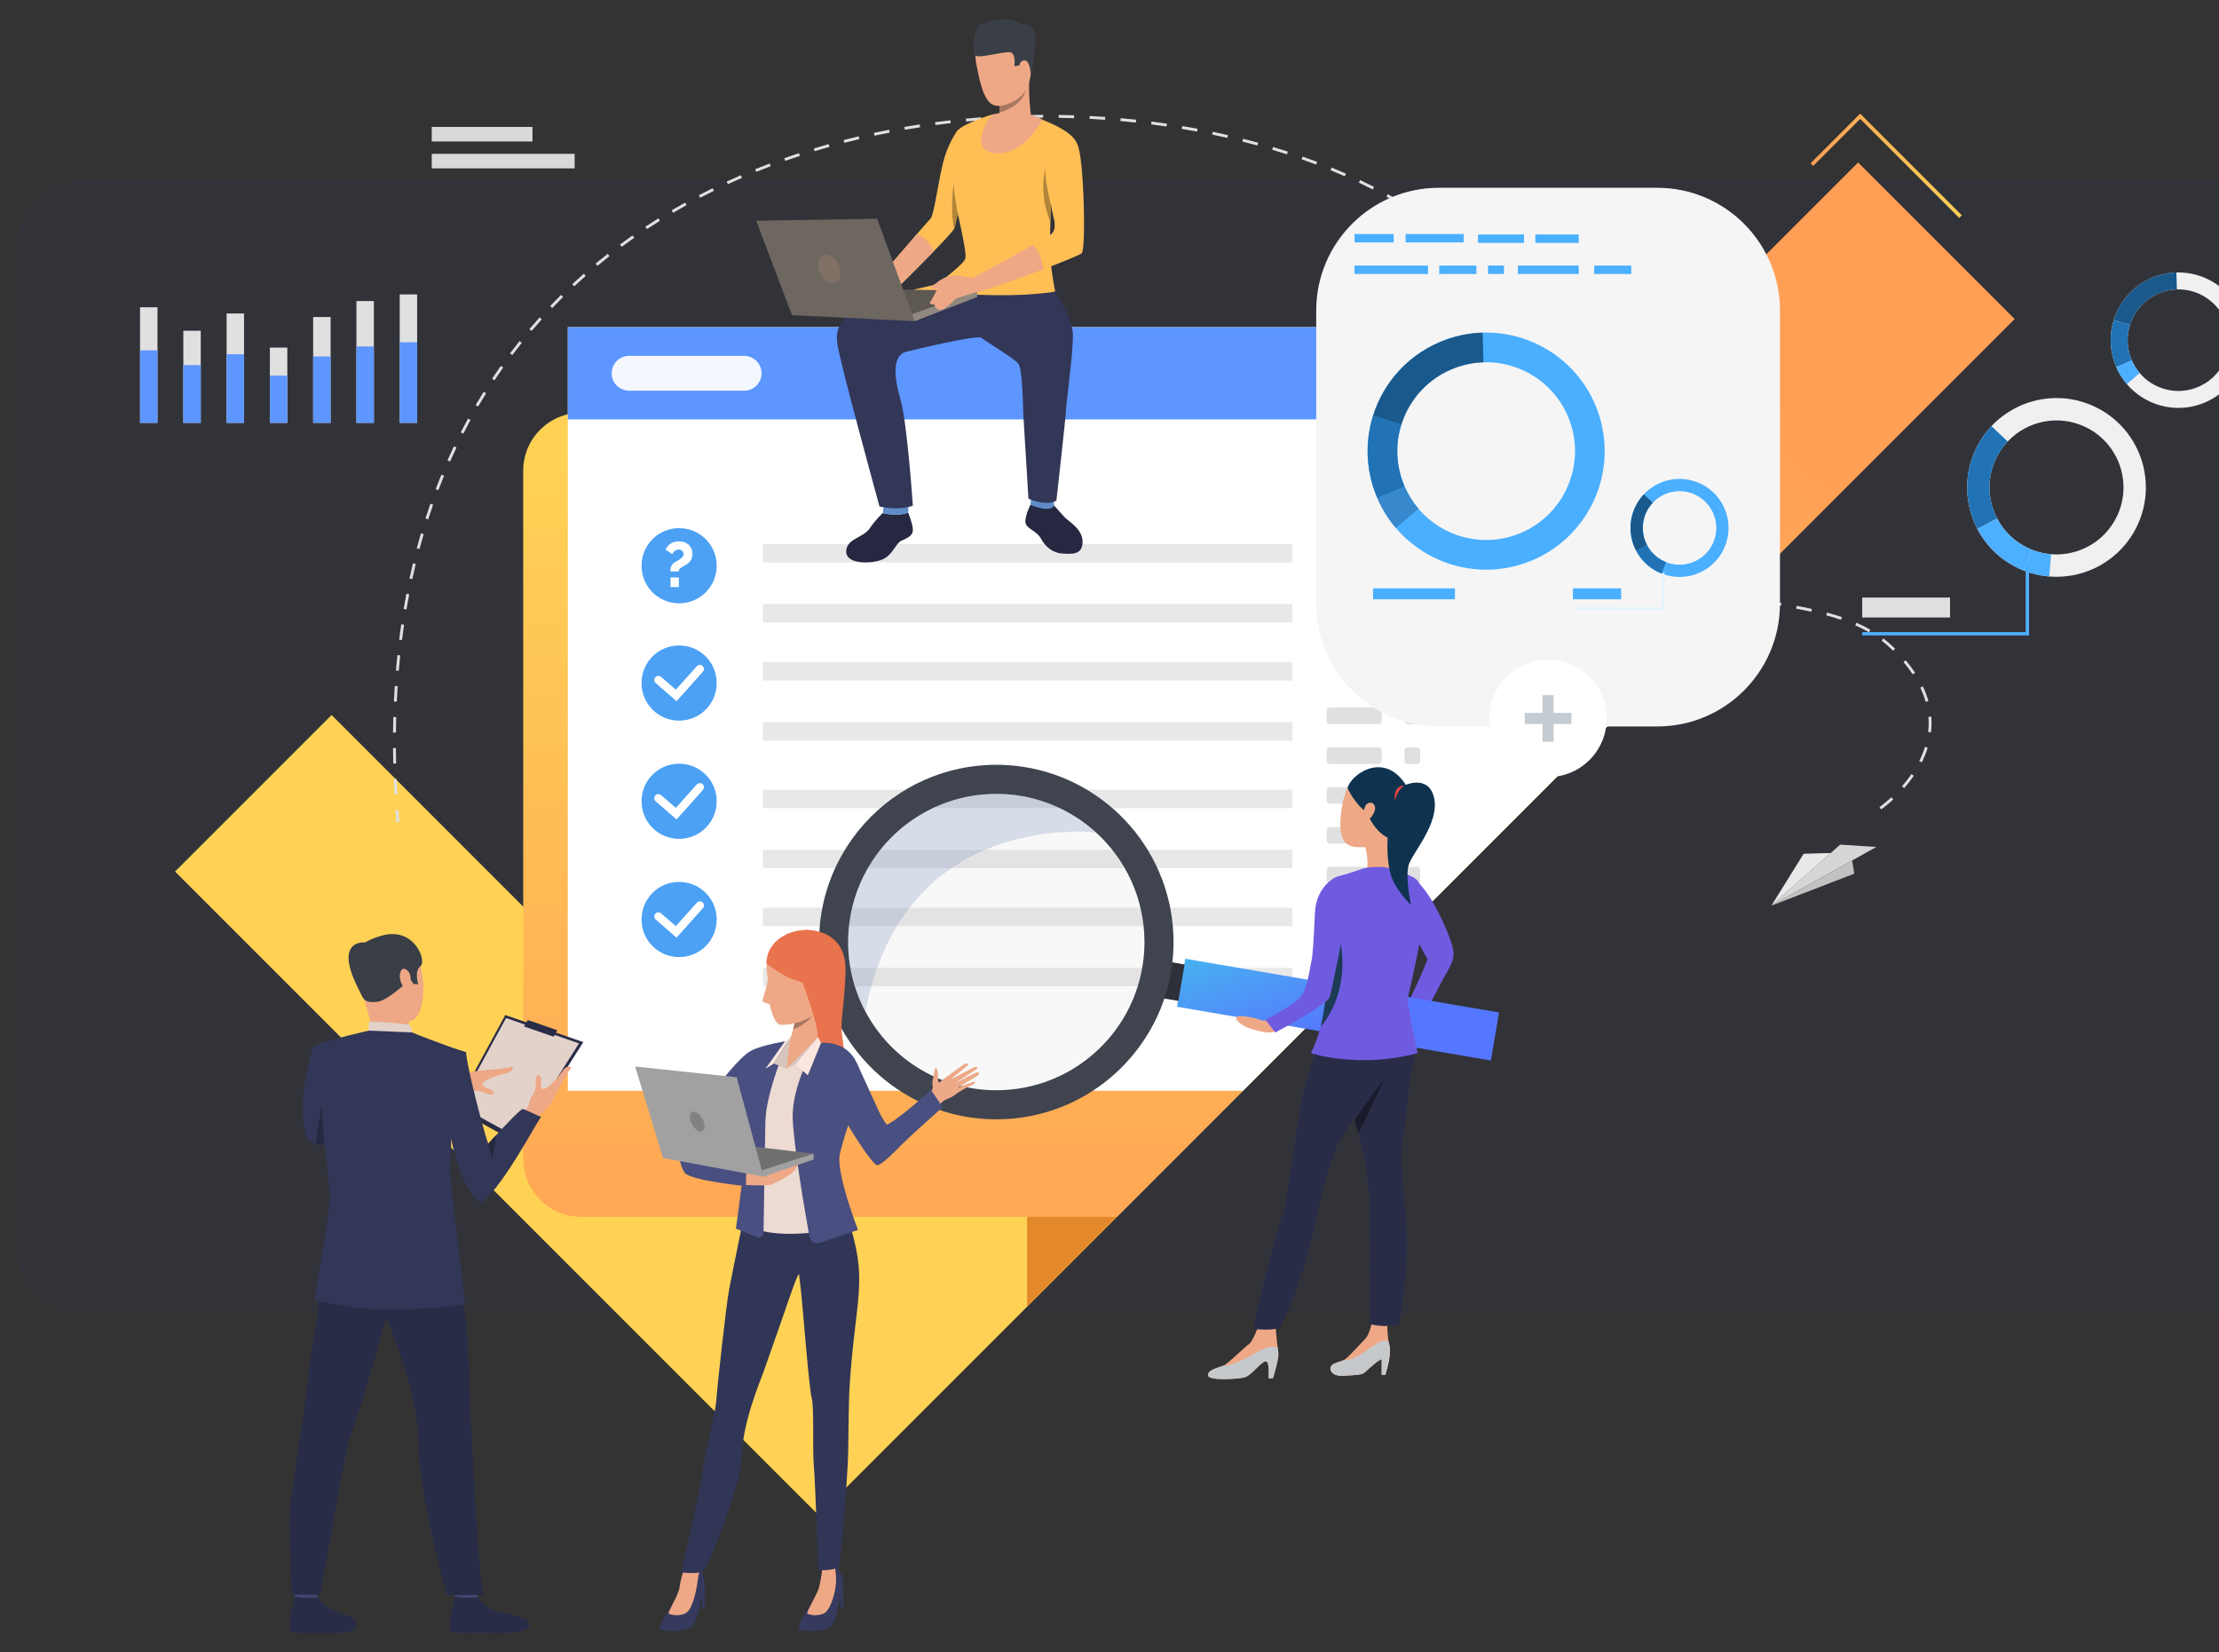 <?xml version="1.0" encoding="utf-8"?>
<!-- Generator: Adobe Illustrator 28.3.0, SVG Export Plug-In . SVG Version: 6.00 Build 0)  -->
<svg version="1.1" id="レイヤー_1" xmlns="http://www.w3.org/2000/svg" xmlns:xlink="http://www.w3.org/1999/xlink" x="0px"
	 y="0px" viewBox="0 0 685 510" style="enable-background:new 0 0 685 510;" xml:space="preserve">
<rect x="0" y="0" width="685" height="510" fill="#333333" stroke="none"/>
<style type="text/css">
	.st0{enable-background:new    ;}
	.st1{clip-path:url(#SVGID_00000068657194462817965950000004256359583817711529_);}
	.st2{opacity:0.05;fill:#1C2EB2;enable-background:new    ;}
	.st3{fill:url(#SVGID_00000142164494315620521450000005246557400857881259_);}
	.st4{fill:#E3892B;}
	.st5{fill:url(#SVGID_00000121994810219643742910000007377078943002229913_);}
	.st6{fill:#FFFFFF;}
	.st7{fill:#5D96FF;}
	.st8{fill:#F5F7FF;}
	.st9{fill:#323657;}
	.st10{fill:#D6D6D6;}
	.st11{fill:#E8E8E8;}
	.st12{fill:#C2C2C2;}
	.st13{fill:#E0E0E0;}
	.st14{fill:#F0F0F0;}
	.st15{fill:#2273B5;}
	.st16{fill:#4DAFFF;}
	.st17{fill:#D9D9D9;}
	.st18{fill:#1A598C;}
	.st19{fill:#4CA1F4;}
	.st20{fill:#252840;}
	.st21{fill:#FFBF55;}
	.st22{fill:#EEA886;}
	.st23{fill:#5F8CC9;}
	.st24{fill:#3A3F47;}
	.st25{fill:#A77860;}
	.st26{fill:#B08439;}
	.st27{fill:#5E5853;}
	.st28{fill:#91887F;}
	.st29{fill:#6E6760;}
	.st30{fill:#807066;}
	.st31{fill:#6F5BE0;}
	.st32{fill:url(#SVGID_00000158000744556220169520000016298502869087728785_);}
	.st33{fill:#2D3038;}
	.st34{fill:#292C47;}
	.st35{fill:#191B2B;}
	.st36{fill:#C6C9CC;}
	.st37{fill:#0F324F;}
	.st38{fill:#E54242;}
	.st39{fill:#1D3B54;}
	.st40{fill:#3F444F;}
	.st41{opacity:0.1;fill:#B8B8B8;enable-background:new    ;}
	.st42{opacity:0.3;fill:#869AC2;enable-background:new    ;}
	.st43{fill:#E2D2CA;}
	.st44{fill:#424773;}
	.st45{fill:#EEA987;}
	.st46{fill:#E8734D;}
	.st47{fill:#363A5E;}
	.st48{fill:#313657;}
	.st49{fill:#EDDAD3;}
	.st50{fill:#CFBEB8;}
	.st51{fill:#494F80;}
	.st52{fill:#707070;}
	.st53{fill:#A1A1A1;}
	.st54{fill:#FAE6DE;}
	.st55{fill:#D6C5BE;}
	.st56{fill:#828282;}
	.st57{fill:#F5F5F5;}
	.st58{fill:#4AAFFF;}
	.st59{fill:#3788CC;}
	.st60{fill:#E2F3FE;}
	.st61{fill:#C5CCD1;}
	.st62{fill:url(#SVGID_00000081648323477552432270000013692900668620918441_);}
</style>
<g class="st0">
	<g id="_レイヤー_2">
		<g id="_レイヤー_1-2">
			<g>
				<defs>
					<rect id="SVGID_1_" width="685" height="510"/>
				</defs>
				<clipPath id="SVGID_00000164486080990702976010000015723382180602101648_">
					<use xlink:href="#SVGID_1_"  style="overflow:visible;"/>
				</clipPath>
				<g style="clip-path:url(#SVGID_00000164486080990702976010000015723382180602101648_);">
					<path class="st2" d="M25.486,55.526h660v350h-660c-11.038,0-20-8.962-20-20v-310C5.486,64.488,14.448,55.526,25.486,55.526z"/>
					
						<linearGradient id="SVGID_00000117661127452878720920000016293562762282649273_" gradientUnits="userSpaceOnUse" x1="449.704" y1="466.948" x2="265.179" y2="234.583" gradientTransform="matrix(1 0 0 -1 0 510)">
						<stop  offset="0" style="stop-color:#FF9F55"/>
						<stop  offset="1" style="stop-color:#FFD255"/>
					</linearGradient>
					<polygon style="fill:url(#SVGID_00000117661127452878720920000016293562762282649273_);" points="621.917,98.478 
						357.795,362.6 344.799,375.596 317.052,403.343 252.707,467.688 54.035,269.016 102.364,220.697 161.515,279.848 
						218.365,336.698 252.707,371.04 287.049,336.698 496.314,127.421 573.587,50.148 					"/>
					<polygon class="st4" points="357.795,315.978 357.795,362.6 344.799,375.596 317.052,403.343 317.052,315.978 					"/>
					
						<linearGradient id="SVGID_00000018915449907186013300000017430119938971707022_" gradientUnits="userSpaceOnUse" x1="337.424" y1="86.652" x2="337.424" y2="371.437" gradientTransform="matrix(1 0 0 -1 0 510)">
						<stop  offset="0" style="stop-color:#FF9F55"/>
						<stop  offset="1" style="stop-color:#FFD255"/>
					</linearGradient>
					<path style="fill:url(#SVGID_00000018915449907186013300000017430119938971707022_);" d="M513.332,145.293v61.77
						L344.799,375.596h-165.389c-9.887,0-17.894-8.019-17.894-17.895V145.292c0-9.887,8.008-17.894,17.894-17.894h316.028
						c0.296,0,0.581,0.012,0.877,0.023C505.792,127.877,513.332,135.702,513.332,145.293L513.332,145.293z"/>
					<polygon class="st6" points="499.561,100.984 499.561,220.834 383.697,336.698 175.286,336.698 175.286,100.984 					"/>
					<rect x="175.289" y="100.981" class="st7" width="324.269" height="28.47"/>
					<path class="st8" d="M194.195,109.837h35.524c2.962,0,5.363,2.401,5.363,5.363v0.032c0,2.962-2.401,5.363-5.363,5.363
						h-35.524c-2.962,0-5.363-2.401-5.363-5.363V115.2C188.832,112.238,191.233,109.837,194.195,109.837z"/>
					<path class="st9" d="M513.594,353.266c0,0,0.01-0.003,0.017-0.001C513.542,353.296,513.532,353.298,513.594,353.266z"/>
					<polygon class="st10" points="546.825,279.538 579.197,261.433 568.07,260.699 					"/>
					<polygon class="st11" points="546.825,279.538 556.787,263.515 565.146,263.293 					"/>
					<polygon class="st12" points="571.752,265.596 572.401,269.676 546.825,279.538 					"/>
					<path class="st13" d="M122.378,253.872c-0.105-1.271-0.205-2.556-0.294-3.818l0.884-0.063c0.089,1.259,0.188,2.54,0.293,3.808
						l-0.883,0.074V253.872z M580.705,249.843l-0.504-0.729c0.016-0.011,1.566-1.09,3.644-3.022l0.603,0.649
						c-2.129,1.98-3.679,3.057-3.744,3.102H580.705z M121.781,245.272c-0.089-1.595-0.166-3.205-0.23-4.786l0.886-0.035
						c0.063,1.576,0.14,3.182,0.229,4.772l-0.884,0.049H121.781z M587.815,243.27l-0.668-0.583c1.061-1.215,2.039-2.473,2.908-3.737
						l0.731,0.502c-0.888,1.293-1.888,2.578-2.971,3.819V243.27z M121.398,235.697c-0.038-1.597-0.063-3.209-0.075-4.791
						l0.886-0.006c0.011,1.577,0.036,3.184,0.074,4.776l-0.886,0.021H121.398z M593.257,235.285l-0.792-0.397
						c0.722-1.439,1.319-2.907,1.773-4.361l0.846,0.264c-0.468,1.501-1.083,3.013-1.827,4.495V235.285z M122.216,226.123
						l-0.886-0.009c0.016-1.598,0.046-3.21,0.09-4.791l0.886,0.025c-0.044,1.576-0.074,3.183-0.09,4.776V226.123z M596.1,226.039
						l-0.88-0.102c0.105-0.904,0.158-1.822,0.158-2.726c0-0.651-0.027-1.31-0.082-1.96l0.883-0.074
						c0.057,0.674,0.085,1.358,0.085,2.034C596.264,224.149,596.209,225.101,596.1,226.039L596.1,226.039z M594.451,216.638
						c-0.414-1.464-0.976-2.943-1.669-4.397l0.8-0.381c0.714,1.498,1.294,3.025,1.722,4.537L594.451,216.638L594.451,216.638z
						 M122.482,216.575l-0.885-0.041c0.074-1.596,0.163-3.206,0.265-4.784l0.884,0.057
						C122.644,213.38,122.555,214.984,122.482,216.575L122.482,216.575z M590.448,208.141c-0.836-1.262-1.791-2.536-2.839-3.785
						l0.679-0.569c1.069,1.275,2.044,2.575,2.899,3.865L590.448,208.141z M123.101,207.047l-0.883-0.074
						c0.134-1.592,0.286-3.197,0.45-4.77l0.881,0.092C123.385,203.862,123.235,205.461,123.101,207.047L123.101,207.047z
						 M584.395,200.87c-0.127-0.126-0.255-0.253-0.385-0.379c-0.987-0.963-2.047-1.879-3.15-2.724l0.539-0.704
						c1.131,0.866,2.218,1.806,3.23,2.794c0.132,0.128,0.262,0.257,0.391,0.385l-0.625,0.629L584.395,200.87z M124.093,197.552
						l-0.879-0.11c0.198-1.585,0.415-3.182,0.645-4.748l0.877,0.128c-0.229,1.56-0.444,3.151-0.642,4.729L124.093,197.552z
						 M576.945,195.155c-1.314-0.763-2.731-1.481-4.211-2.135l0.358-0.811c1.509,0.666,2.955,1.4,4.297,2.179l-0.445,0.766
						L576.945,195.155z M568.318,191.308c-1.432-0.487-2.92-0.936-4.55-1.372l0.229-0.856c1.648,0.442,3.155,0.896,4.605,1.389
						l-0.285,0.839L568.318,191.308z M559.138,188.814c-1.409-0.31-2.939-0.622-4.678-0.954l0.167-0.87
						c1.747,0.334,3.285,0.648,4.702,0.959l-0.19,0.865L559.138,188.814z M125.478,188.109l-0.874-0.147
						c0.266-1.575,0.552-3.162,0.85-4.716l0.87,0.167C126.027,184.961,125.742,186.541,125.478,188.109z M549.757,186.994
						l-1.428-0.255c-1.09-0.195-2.185-0.391-3.285-0.591l0.159-0.872c1.099,0.2,2.193,0.396,3.282,0.59l1.429,0.256l-0.156,0.872
						L549.757,186.994z M540.333,185.256c-1.692-0.336-3.227-0.662-4.693-0.996l0.197-0.864c1.458,0.332,2.986,0.656,4.669,0.991
						L540.333,185.256L540.333,185.256z M530.98,183.105c-1.592-0.43-3.141-0.889-4.606-1.365l0.274-0.843
						c1.45,0.471,2.985,0.926,4.563,1.352L530.98,183.105L530.98,183.105z M521.85,180.121c-1.512-0.594-2.996-1.237-4.411-1.909
						l0.38-0.8c1.397,0.663,2.862,1.297,4.355,1.884L521.85,180.121z M127.277,178.736l-0.866-0.187
						c0.337-1.562,0.695-3.133,1.065-4.672l0.862,0.207c-0.368,1.532-0.725,3.097-1.06,4.652H127.277z M513.177,175.99
						c-1.394-0.795-2.765-1.652-4.077-2.545l0.499-0.732c1.292,0.88,2.644,1.724,4.017,2.508l-0.439,0.77V175.99z M505.241,170.582
						c-1.234-0.995-2.451-2.058-3.617-3.161l0.609-0.644c1.149,1.086,2.348,2.134,3.564,3.115L505.241,170.582L505.241,170.582z
						 M129.507,169.459l-0.856-0.228c0.41-1.542,0.843-3.095,1.288-4.616l0.85,0.249
						C130.346,166.378,129.915,167.924,129.507,169.459z M498.263,163.991c-1.058-1.164-2.101-2.397-3.1-3.666l0.696-0.548
						c0.986,1.252,2.015,2.469,3.059,3.618l-0.656,0.596L498.263,163.991z M132.185,160.302l-0.844-0.27
						c0.486-1.52,0.997-3.049,1.519-4.546l0.837,0.291c-0.519,1.49-1.028,3.012-1.511,4.525L132.185,160.302z M492.319,156.46
						c-0.887-1.29-1.762-2.647-2.598-4.033l0.758-0.458c0.828,1.371,1.693,2.713,2.57,3.989L492.319,156.46z M135.325,151.294
						l-0.829-0.313c0.564-1.491,1.155-2.992,1.755-4.46l0.82,0.335c-0.598,1.461-1.185,2.954-1.747,4.439L135.325,151.294z
						 M487.353,148.257c-0.736-1.379-1.461-2.82-2.155-4.283l0.801-0.38c0.688,1.451,1.406,2.879,2.136,4.245l-0.782,0.417
						L487.353,148.257z M138.937,142.466l-0.811-0.358c0.644-1.459,1.315-2.926,1.995-4.359l0.801,0.38
						C140.245,139.555,139.578,141.013,138.937,142.466L138.937,142.466z M483.238,139.599c-0.608-1.438-1.207-2.935-1.781-4.45
						l0.829-0.314c0.569,1.504,1.164,2.99,1.768,4.418l-0.816,0.345V139.599z M143.027,133.85l-0.79-0.402
						c0.723-1.419,1.475-2.846,2.236-4.241l0.778,0.424c-0.757,1.387-1.506,2.807-2.224,4.218V133.85z M479.84,130.639
						c-0.502-1.479-0.997-3.013-1.469-4.56l0.848-0.259c0.47,1.538,0.961,3.064,1.461,4.534l-0.839,0.285H479.84z M147.595,125.479
						l-0.765-0.446c0.803-1.377,1.636-2.758,2.476-4.106l0.752,0.468C149.223,122.735,148.395,124.11,147.595,125.479z
						 M477.036,121.475c-0.415-1.508-0.823-3.068-1.212-4.638l0.86-0.213c0.388,1.563,0.794,3.116,1.207,4.616l-0.854,0.235H477.036
						z M152.638,117.385l-0.738-0.49c0.88-1.325,1.792-2.656,2.711-3.955l0.723,0.511c-0.914,1.292-1.821,2.615-2.696,3.933V117.385
						z M474.668,112.212c-0.421-1.507-0.909-3.023-1.451-4.507l0.832-0.304c0.55,1.506,1.045,3.044,1.472,4.572l-0.853,0.238
						V112.212z M158.145,109.599l-0.708-0.533c0.957-1.272,1.946-2.547,2.939-3.789l0.692,0.553
						c-0.987,1.235-1.971,2.503-2.923,3.768V109.599z M471.422,103.314c-0.644-1.423-1.355-2.853-2.113-4.251l0.779-0.422
						c0.768,1.416,1.488,2.865,2.141,4.307L471.422,103.314L471.422,103.314z M164.1,102.15l-0.676-0.573
						c1.03-1.213,2.092-2.428,3.156-3.61l0.659,0.593C166.18,99.736,165.124,100.944,164.1,102.15z M170.482,95.063l-0.641-0.612
						c1.099-1.15,2.229-2.3,3.362-3.419l0.623,0.63C172.7,92.775,171.575,93.919,170.482,95.063z M466.905,94.967
						c-0.835-1.319-1.733-2.642-2.669-3.931l0.717-0.521c0.947,1.305,1.856,2.644,2.701,3.978
						C467.654,94.493,466.905,94.967,466.905,94.967z M177.267,88.36l-0.604-0.648c1.162-1.084,2.358-2.167,3.554-3.22l0.586,0.665
						c-1.19,1.048-2.379,2.125-3.535,3.203H177.267z M461.328,87.273c-0.99-1.206-2.04-2.415-3.119-3.592l0.653-0.599
						c1.091,1.188,2.151,2.409,3.152,3.629l-0.685,0.562L461.328,87.273z M184.427,82.057l-0.567-0.681
						c1.221-1.015,2.476-2.029,3.73-3.014l0.547,0.697c-1.247,0.98-2.496,1.988-3.711,2.998H184.427z M454.9,80.259
						c-1.113-1.095-2.282-2.19-3.475-3.255l0.59-0.661c1.203,1.075,2.383,2.18,3.506,3.284L454.9,80.259z M191.917,76.174
						l-0.528-0.712c1.271-0.943,2.576-1.883,3.88-2.796l0.508,0.726C194.481,74.3,193.182,75.236,191.917,76.174z M447.802,73.91
						c-1.212-0.989-2.475-1.977-3.755-2.935l0.531-0.709c1.289,0.966,2.562,1.961,3.784,2.958L447.802,73.91z M199.713,70.714
						l-0.489-0.739c1.323-0.874,2.678-1.745,4.028-2.587l0.469,0.752C202.378,68.978,201.029,69.844,199.713,70.714z
						 M440.176,68.193c-1.288-0.889-2.625-1.776-3.974-2.636l0.476-0.747c1.358,0.866,2.704,1.759,4.001,2.653l-0.503,0.729
						L440.176,68.193z M207.797,65.671l-0.449-0.764c1.364-0.802,2.763-1.602,4.16-2.376l0.429,0.775
						C210.547,64.077,209.154,64.872,207.797,65.671z M432.137,63.063c-1.349-0.796-2.744-1.59-4.147-2.358l0.426-0.777
						c1.411,0.773,2.815,1.571,4.172,2.372L432.137,63.063z M216.137,61.046l-0.41-0.785c1.407-0.735,2.846-1.463,4.276-2.166
						l0.39,0.795C218.969,59.589,217.537,60.314,216.137,61.046z M423.769,58.479c-1.397-0.71-2.84-1.417-4.286-2.1l0.378-0.801
						c1.454,0.686,2.904,1.397,4.309,2.111l-0.402,0.79L423.769,58.479z M224.703,56.839l-0.371-0.805
						c1.44-0.664,2.913-1.323,4.378-1.957l0.352,0.813C227.604,55.522,226.137,56.177,224.703,56.839L224.703,56.839z
						 M415.14,54.402c-1.439-0.631-2.918-1.256-4.397-1.859l0.335-0.821c1.486,0.605,2.972,1.234,4.418,1.868l-0.356,0.811V54.402z
						 M233.466,53.045l-0.333-0.821c1.47-0.596,2.972-1.185,4.465-1.751l0.314,0.829C236.425,51.865,234.93,52.452,233.466,53.045z
						 M406.299,50.799c-1.474-0.558-2.984-1.107-4.487-1.634l0.293-0.836c1.51,0.529,3.026,1.081,4.507,1.641L406.299,50.799z
						 M242.397,49.659l-0.295-0.836c1.498-0.529,3.025-1.05,4.54-1.548l0.277,0.842c-1.508,0.496-3.029,1.015-4.521,1.542H242.397z
						 M397.287,47.64c-1.501-0.487-3.035-0.964-4.559-1.42l0.254-0.849c1.531,0.458,3.071,0.938,4.579,1.426l-0.273,0.843H397.287z
						 M251.472,46.674l-0.258-0.848c1.519-0.463,3.068-0.917,4.602-1.349l0.24,0.853C254.528,45.76,252.986,46.213,251.472,46.674z
						 M388.137,44.902c-1.523-0.419-3.077-0.828-4.618-1.217l0.217-0.859c1.547,0.39,3.108,0.801,4.637,1.222l-0.235,0.854H388.137z
						 M260.666,44.084l-0.222-0.858c1.533-0.397,3.099-0.786,4.653-1.155l0.205,0.862c-1.549,0.367-3.108,0.754-4.636,1.15V44.084z
						 M378.876,42.566c-1.542-0.354-3.111-0.698-4.666-1.022l0.181-0.867c1.56,0.325,3.136,0.671,4.684,1.027l-0.198,0.863
						L378.876,42.566z M269.96,41.879l-0.187-0.866c1.553-0.335,3.132-0.659,4.695-0.964l0.17,0.87
						C273.081,41.222,271.508,41.545,269.96,41.879z M369.524,40.616c-1.554-0.291-3.136-0.572-4.704-0.834l0.146-0.874
						c1.573,0.263,3.161,0.545,4.721,0.837L369.524,40.616z M279.332,40.052l-0.152-0.873c1.559-0.272,3.15-0.533,4.727-0.777
						l0.135,0.876C282.471,39.521,280.886,39.781,279.332,40.052z M360.101,39.04c-1.565-0.23-3.157-0.449-4.733-0.651l0.112-0.879
						c1.581,0.202,3.179,0.422,4.75,0.653C360.23,38.163,360.101,39.04,360.101,39.04z M288.765,38.596l-0.118-0.878
						c1.574-0.212,3.172-0.412,4.751-0.593l0.101,0.88C291.926,38.186,290.334,38.385,288.765,38.596z M350.625,37.829
						c-1.576-0.171-3.176-0.329-4.754-0.471l0.079-0.883c1.583,0.142,3.188,0.301,4.77,0.472l-0.095,0.881V37.829z M298.241,37.504
						l-0.085-0.882c1.581-0.152,3.184-0.291,4.766-0.413l0.068,0.883c-1.576,0.122-3.175,0.26-4.75,0.412H298.241z M341.109,36.976
						c-1.577-0.112-3.181-0.21-4.768-0.293l0.046-0.885c1.592,0.083,3.202,0.182,4.785,0.295l-0.062,0.884L341.109,36.976z
						 M307.746,36.77l-0.052-0.885c1.582-0.092,3.189-0.171,4.775-0.235l0.035,0.885c-1.581,0.063-3.183,0.142-4.759,0.234
						L307.746,36.77z M331.567,36.478c-1.582-0.053-3.186-0.093-4.768-0.117l0.013-0.886c1.588,0.025,3.198,0.064,4.785,0.117
						L331.567,36.478z M317.266,36.39l-0.019-0.886c1.581-0.034,3.188-0.054,4.777-0.059l0.003,0.886
						c-1.584,0.005-3.185,0.025-4.76,0.058L317.266,36.39z"/>
					<path class="st14" d="M646.629,125.522c-11.084-5.244-23.901-2.456-31.877,6.015c-1.931,2.051-3.578,4.434-4.849,7.119
						c-3.847,8.133-3.372,17.199,0.501,24.601c2.683,5.129,6.998,9.459,12.635,12.126c0.56,0.265,1.127,0.511,1.696,0.736
						c2.579,1.017,5.231,1.619,7.878,1.831c11.103,0.897,22.107-5.036,27.154-15.701c6.514-13.769,0.633-30.212-13.136-36.727
						L646.629,125.522z M653.525,159.296c-3.783,7.997-12.033,12.444-20.357,11.773c-1.984-0.16-3.973-0.611-5.906-1.374
						c-0.427-0.168-0.852-0.352-1.272-0.551c-4.226-1.999-7.46-5.246-9.472-9.091c-2.904-5.55-3.261-12.347-0.376-18.444
						c0.952-2.013,2.188-3.8,3.635-5.338c5.979-6.351,15.59-8.442,23.9-4.51c10.324,4.885,14.732,17.212,9.848,27.536
						L653.525,159.296z"/>
					<path class="st15" d="M616.518,160.052l-6.114,3.204c-3.872-7.401-4.348-16.468-0.501-24.601
						c1.271-2.685,2.918-5.069,4.849-7.119l5.025,4.734c-1.447,1.538-2.683,3.325-3.635,5.338
						C613.256,147.705,613.614,154.502,616.518,160.052L616.518,160.052z"/>
					<path class="st16" d="M627.262,169.695l-2.528,6.424c-0.569-0.225-1.135-0.47-1.696-0.736
						c-5.637-2.667-9.951-6.997-12.635-12.126l6.114-3.204c2.012,3.845,5.246,7.092,9.472,9.091
						c0.421,0.199,0.845,0.383,1.272,0.551H627.262z"/>
					<path class="st16" d="M632.612,177.95c-2.647-0.213-5.299-0.814-7.878-1.831l2.528-6.424c1.933,0.764,3.922,1.214,5.906,1.374
						L632.612,177.95z"/>
					<polygon class="st16" points="626.36,196.128 574.859,196.128 574.859,195.105 625.336,195.105 625.336,173.287 
						626.36,173.287 					"/>
					<rect x="574.859" y="184.451" class="st13" width="27.109" height="6.142"/>
					<rect x="43.233" y="94.844" class="st13" width="5.38" height="35.68"/>
					<rect x="56.593" y="102.094" class="st13" width="5.38" height="28.43"/>
					<rect x="69.952" y="96.759" class="st13" width="5.38" height="33.765"/>
					<rect x="83.312" y="107.292" class="st13" width="5.38" height="23.232"/>
					<rect x="96.672" y="97.853" class="st13" width="5.38" height="32.67"/>
					<rect x="110.031" y="92.929" class="st13" width="5.38" height="37.595"/>
					<rect x="123.391" y="90.877" class="st13" width="5.38" height="39.647"/>
					<rect x="43.233" y="108.139" class="st7" width="5.38" height="22.385"/>
					<rect x="56.593" y="112.687" class="st7" width="5.38" height="17.836"/>
					<rect x="69.952" y="109.34" class="st7" width="5.38" height="21.183"/>
					<rect x="83.312" y="115.948" class="st7" width="5.38" height="14.575"/>
					<rect x="96.672" y="110.027" class="st7" width="5.38" height="20.497"/>
					<rect x="110.031" y="106.938" class="st7" width="5.38" height="23.586"/>
					<rect x="123.391" y="105.65" class="st7" width="5.38" height="24.873"/>
					<rect x="133.279" y="39.179" class="st17" width="31.097" height="4.491"/>
					<rect x="133.279" y="47.481" class="st17" width="44.111" height="4.491"/>
					<path class="st14" d="M692.154,97.958c-3.13-8.752-11.494-14.127-20.309-13.862c-2.134,0.064-4.295,0.459-6.415,1.217
						c-6.421,2.297-11.025,7.411-12.917,13.454c-1.311,4.188-1.319,8.821,0.273,13.271c0.158,0.443,0.33,0.878,0.515,1.303
						c0.837,1.928,1.936,3.671,3.241,5.204c5.47,6.432,14.548,9.149,22.969,6.138c10.871-3.888,16.532-15.853,12.644-26.725
						L692.154,97.958z M677.748,119.757c-6.314,2.258-13.119,0.22-17.221-4.601c-0.978-1.149-1.802-2.457-2.429-3.902
						c-0.138-0.319-0.268-0.645-0.387-0.977c-1.193-3.337-1.186-6.81-0.204-9.949c1.418-4.531,4.87-8.366,9.684-10.087
						c1.589-0.568,3.209-0.864,4.809-0.913c6.608-0.2,12.88,3.831,15.227,10.393c2.915,8.151-1.329,17.121-9.48,20.037
						L677.748,119.757z"/>
					<path class="st18" d="M657.508,100.327l-4.995-1.56c1.892-6.042,6.496-11.157,12.917-13.454
						c2.12-0.758,4.281-1.153,6.415-1.217l0.156,5.23c-1.6,0.049-3.22,0.345-4.809,0.913c-4.814,1.721-8.266,5.556-9.684,10.087
						L657.508,100.327z"/>
					<path class="st15" d="M658.099,111.253l-4.798,2.088c-0.185-0.425-0.357-0.861-0.515-1.303
						c-1.592-4.45-1.584-9.084-0.273-13.271l4.995,1.56c-0.983,3.139-0.989,6.613,0.204,9.949
						C657.831,110.608,657.96,110.934,658.099,111.253z"/>
					<path class="st16" d="M656.541,118.545c-1.305-1.533-2.404-3.276-3.241-5.204l4.798-2.088c0.627,1.446,1.451,2.753,2.429,3.902
						L656.541,118.545L656.541,118.545z"/>
					<rect x="235.527" y="167.908" class="st11" width="163.439" height="5.693"/>
					<rect x="235.527" y="186.458" class="st11" width="163.439" height="5.693"/>
					<rect x="235.527" y="204.353" class="st11" width="163.439" height="5.693"/>
					<rect x="235.527" y="222.903" class="st11" width="163.439" height="5.693"/>
					<rect x="235.527" y="243.743" class="st11" width="163.439" height="5.693"/>
					<rect x="235.527" y="262.293" class="st11" width="163.439" height="5.692"/>
					<rect x="235.527" y="280.188" class="st11" width="163.439" height="5.692"/>
					<rect x="235.527" y="298.738" class="st11" width="163.439" height="5.692"/>
					<path class="st19" d="M209.607,163.027h0.07c6.385,0,11.561,5.176,11.561,11.561v0.07c0,6.385-5.176,11.561-11.561,11.561
						h-0.07c-6.385,0-11.561-5.176-11.561-11.561v-0.07C198.046,168.203,203.222,163.027,209.607,163.027z"/>
					<path class="st19" d="M209.607,235.727h0.071c6.381,0,11.561,5.18,11.561,11.561v0.07c0,6.381-5.18,11.561-11.561,11.561h-0.07
						c-6.381,0-11.561-5.18-11.561-11.561v-0.071C198.047,240.907,203.227,235.727,209.607,235.727L209.607,235.727z"/>
					<path class="st6" d="M208.851,252.928l-6.436-5.592c-0.528-0.459-0.584-1.258-0.125-1.786c0.458-0.528,1.258-0.584,1.786-0.125
						l4.551,3.954l6.469-7.239c0.466-0.521,1.266-0.566,1.787-0.1c0.521,0.466,0.566,1.266,0.1,1.787L208.851,252.928
						L208.851,252.928z"/>
					<path class="st19" d="M209.607,199.234h0.07c6.385,0,11.561,5.176,11.561,11.561v0.07c0,6.385-5.176,11.561-11.561,11.561
						h-0.07c-6.385,0-11.561-5.176-11.561-11.561v-0.07C198.046,204.41,203.222,199.234,209.607,199.234z"/>
					<path class="st6" d="M208.851,216.435l-6.436-5.592c-0.528-0.459-0.584-1.258-0.125-1.786c0.458-0.528,1.258-0.584,1.786-0.125
						l4.551,3.954l6.469-7.239c0.466-0.521,1.266-0.566,1.787-0.101c0.521,0.466,0.566,1.266,0.1,1.787l-8.132,9.101
						L208.851,216.435z"/>
					<path class="st19" d="M209.607,272.219h0.07c6.385,0,11.561,5.176,11.561,11.561v0.07c0,6.385-5.176,11.561-11.561,11.561
						h-0.07c-6.385,0-11.561-5.176-11.561-11.561v-0.07C198.046,277.395,203.222,272.219,209.607,272.219z"/>
					<path class="st6" d="M208.851,289.421l-6.436-5.592c-0.528-0.459-0.584-1.258-0.125-1.786c0.458-0.528,1.258-0.584,1.786-0.126
						l4.551,3.954l6.469-7.239c0.466-0.521,1.266-0.566,1.787-0.1s0.566,1.266,0.1,1.787l-8.132,9.101L208.851,289.421z"/>
					<path class="st6" d="M206.935,176.392c0-0.301,0.02-0.589,0.059-0.863s0.114-0.539,0.226-0.795
						c0.111-0.255,0.271-0.494,0.481-0.716c0.209-0.222,0.483-0.425,0.824-0.608c0.17-0.091,0.395-0.212,0.677-0.363
						c0.281-0.15,0.556-0.324,0.824-0.52s0.5-0.422,0.697-0.677c0.196-0.255,0.294-0.54,0.294-0.854c0-0.432-0.157-0.768-0.471-1.01
						c-0.314-0.242-0.674-0.363-1.079-0.363c-0.262,0-0.494,0.049-0.697,0.147s-0.386,0.216-0.549,0.353
						c-0.164,0.137-0.304,0.291-0.422,0.461s-0.223,0.321-0.314,0.451l-2.021-1.413c0.34-0.798,0.879-1.419,1.619-1.864
						c0.739-0.444,1.573-0.667,2.502-0.667c0.497,0,0.994,0.072,1.491,0.216s0.942,0.373,1.334,0.687
						c0.393,0.314,0.713,0.719,0.961,1.216c0.248,0.497,0.373,1.099,0.373,1.805c0,0.746-0.154,1.37-0.461,1.874
						c-0.308,0.504-0.762,0.945-1.364,1.324c-0.275,0.183-0.553,0.347-0.834,0.491c-0.282,0.144-0.54,0.294-0.775,0.451
						c-0.236,0.157-0.425,0.334-0.569,0.53s-0.216,0.432-0.216,0.706h-2.59L206.935,176.392z M206.994,181.199v-2.943h2.57v2.943
						H206.994z"/>
					<path class="st20" d="M272.52,158.364c0,0-2.141,1.876-4.063,4.759s-7.025,3.036-7.243,6.972
						c-0.219,3.936,6.937,4.057,10.694,2.776s4.325-5.126,6.597-6.087s3.451-1.739,3.277-3.615
						c-0.175-1.876-1.432-4.922-1.432-4.922s-1.411,0.451-2.241,0.542s-3.623,0.124-5.588-0.425H272.52z"/>
					<path class="st21" d="M298.272,51.731c0,0-1.44,8.563-2.6,14.219l0,0c-0.471,2.294-0.896,4.11-1.159,4.681
						c-0.332,0.719-3.035,3.621-6.342,7.027c-5.804,5.975-13.472,13.499-13.472,13.499l-2.998-5.69c0,0,6.811-7.985,11.428-13.313
						c2.137-2.466,3.804-4.362,4.11-4.635c0.965-0.864,2.086-9.373,3.661-16.384s4.731-10.886,4.731-10.886l2.642,11.482
						L298.272,51.731z"/>
					<path class="st22" d="M288.17,77.658c-5.804,5.975-13.472,13.499-13.472,13.499l-2.998-5.69c0,0,6.811-7.985,11.428-13.313
						C284.544,72.848,287.142,74.504,288.17,77.658z"/>
					<path class="st20" d="M325.391,156.02c0,0,1.971,2.18,3.137,3.501c1.166,1.321,5.63,3.683,5.654,7.607
						c0.026,4.255-3.293,3.883-6.247,3.727c-2.953-0.155-5.353-2.196-6.597-4.605c-1.244-2.409-4.552-3.042-4.785-4.985
						s1.534-5.44,1.534-5.44l7.305,0.196L325.391,156.02z"/>
					<path class="st23" d="M318.468,152.201l-0.381,3.622c0,0,6.164,2.686,7.305,0.196l-0.265-3.226L318.468,152.201
						L318.468,152.201z"/>
					<path class="st23" d="M272.856,155.742l-0.336,2.622c0,0,3.726,1.316,7.83-0.117l0.084-2.332l-7.577-0.174L272.856,155.742z"/>
					<path class="st21" d="M325.74,90c0.214,0.762-39.458,0-39.458,0s10.974-7.988,11.686-10.122
						c0.711-2.134-2.794-14.937-3.252-19.103c-0.366-3.333-1.283-18.248,0.915-20.526c2.297-2.381,10.568-4.877,10.568-4.877
						l12.058,0.448c0,0,1.99,0.416,3.413,1.077c1.423,0.66,9.558,3.558,10.879,7.623c1.321,4.064-8.118,17.133-8.118,17.133
						s-0.018,0.587-0.047,1.55l0,0c-0.037,1.284-0.09,3.234-0.14,5.35c-0.063,2.74-0.118,5.757-0.118,7.961
						c0,5.182,1.401,12.726,1.615,13.488L325.74,90z"/>
					<path class="st9" d="M325.74,90c0,0,5.396,7.925,5.472,13.336c0.076,5.411-1.999,20.414-2.151,23.386
						s-2.947,27.741-2.947,27.741s-2.16,2.007-8.637-0.508c0,0-1.43-23.489-1.582-26.004s-0.152-14.098-1.6-15.775
						s-10.212-6.935-11.355-7.925c-1.143-0.991-21.057,3.763-23.144,4.304c-5.403,1.401-2.94,10.803-1.745,15.017
						c2,7.051,3.748,32.516,3.748,32.516s-3.849,1.64-10.295,0.254c0,0-12.658-45.98-13.065-50.553
						c-0.406-4.573-0.606-12.112,30.588-17.843L325.74,90L325.74,90z"/>
					<path class="st22" d="M309.506,9.173c0,0-10.467-2.361-8.076,10.812c2.391,13.173,4.908,14.208,11.223,11.482
						s5.749-11.166,6.067-15.304s-5.875-6.846-9.214-6.989V9.173z"/>
					<path class="st22" d="M306.737,38.753c0,0,4.636,4.915,11.962,0.448c0,0-1.638-10.651-0.776-15.838
						c0.862-5.188-9.559,8.038-9.559,8.038c0.137,0.072,0.228,0.567,0.249,1.271c0.018,0.597-0.014,1.344-0.109,2.111
						c-0.215,1.725-0.752,3.546-1.766,3.97L306.737,38.753z"/>
					<path class="st22" d="M315.12,18.238c0.138-1.162,2.435-1.588,2.62,0.154c0.185,1.742-1.044,4.8-1.916,4.5
						C314.952,22.591,314.93,19.841,315.12,18.238z"/>
					<path class="st24" d="M318.211,22.922c0,0-0.27-4.15-1.786-4.28c-1.516-0.13-1.749,1.542-1.749,1.542l-1.531,0.289
						c0,0,0.483-3.638-1.03-4.273c-1.513-0.635-9.807,2.002-11.022,0.935c-1.215-1.068-0.643-8.447,1.554-9.457
						s8.266-3.273,12.713-0.263c0,0,3.466-0.395,3.98,2.402S319.154,20.842,318.211,22.922z"/>
					<path class="st25" d="M308.503,34.783c7.558-2.331,8.128-6.882,8.136-6.953c-2.489,4.277-8.026,4.842-8.026,4.842
						c0.018,0.597-0.014,1.344-0.109,2.111H308.503z"/>
					<path class="st22" d="M321.792,36.953c0,0-5.535,11.019-14.477,10.307c-8.942-0.711-1.524-11.786-1.118-11.889
						c0.447-0.113,9.171-2.286,15.595,1.581V36.953z"/>
					<path class="st21" d="M281.744,89.442c0,0,27.398,3.378,43.996,0.558l-31.716-3.963c0,0-0.187,0.809-12.28,3.404V89.442z"/>
					<path class="st22" d="M302.235,84.789l-2.041,1.034c0,0,0.465,3.242,1.583,4.224l2.29-0.584
						C304.067,89.463,303.59,85.907,302.235,84.789L302.235,84.789z"/>
					<path class="st21" d="M333.938,78.15c-0.408,0.472-5.795,2.639-11.879,4.983l0,0c-8.312,3.203-17.689,6.232-17.689,6.232
						l-2.135-4.576c0,0,9.82-5.336,16.455-9.078c3.134-1.767,5.558-3.179,5.9-3.506c1.067-1.016,1.343-2.646,0.559-5.487
						c-0.785-2.842-2.591-15.902-2.794-17.427c-0.203-1.524,0.508-5.589,4.319-5.792c3.81-0.203,5.75,0.872,5.75,0.872
						s0.957,0.398,1.668,9.645s0.813,23.015-0.152,24.133L333.938,78.15z"/>
					<path class="st26" d="M324.383,63.201L324.383,63.201c-0.037,1.284-0.09,3.234-0.14,5.35
						c-3.719-9.116-1.57-16.391-1.534-16.513c-0.403,2.474,1.645,11.042,1.673,11.163L324.383,63.201z"/>
					<path class="st26" d="M295.672,65.95L295.672,65.95c-0.471,2.294-0.896,4.11-1.159,4.681
						c-1.27-6.148-0.128-14.018-0.128-14.018C294.559,60.373,295.672,65.95,295.672,65.95z"/>
					<path class="st22" d="M322.059,83.133L322.059,83.133c-8.312,3.203-17.992,6.33-17.992,6.33l-1.832-4.674
						c0,0,9.82-5.336,16.455-9.078c0,0,2.414,1.176,3.37,7.421L322.059,83.133z"/>
					<polygon class="st27" points="301.644,89.734 262.703,89.161 282.364,99.145 					"/>
					<polygon class="st28" points="282.364,99.145 301.644,91.676 301.644,89.734 280.84,97.239 					"/>
					<path class="st22" d="M300.635,85.894c0,0-2.432-0.379-4.114-0.77c-1.301-0.303-4.536,0.115-5.36,0.949
						c-0.824,0.835-3.444,6.653-3.94,7.008s0.254,1.177,1.124,0.764c0,0,0.799,2.546,2.771,1.593s3.311-3.034,4.344-3.4
						c1.033-0.366,7.047-2.215,7.047-2.215s-0.323-4.548-1.873-3.928L300.635,85.894z"/>
					<path class="st22" d="M291.755,85.692c0,0-1.563,0.755-1.97,1.091c-0.408,0.337-2.061,1.574-2.462,1.865
						c-0.4,0.291,0.604,1.119,3.56-0.161c2.956-1.28,0.872-2.796,0.872-2.796V85.692z"/>
					<polygon class="st29" points="282.364,99.145 270.781,67.519 233.44,68.129 244.479,97.272 					"/>
					<path class="st30" d="M258.833,81.51c1.14,2.278,0.795,4.759-0.768,5.541c-1.564,0.782-3.756-0.43-4.895-2.708
						s-0.795-4.759,0.769-5.541s3.756,0.43,4.895,2.708H258.833z"/>
					<path class="st13" d="M410.458,218.382h15.158c0.511,0,0.927,0.415,0.927,0.927v3.274c0,0.511-0.415,0.926-0.926,0.926h-15.158
						c-0.511,0-0.927-0.415-0.927-0.927v-3.273c0-0.511,0.415-0.927,0.927-0.927H410.458z"/>
					<path class="st13" d="M410.458,230.675h15.158c0.511,0,0.926,0.415,0.926,0.926v3.274c0,0.511-0.415,0.927-0.927,0.927h-15.158
						c-0.511,0-0.927-0.415-0.927-0.927v-3.273c0-0.511,0.415-0.927,0.927-0.927H410.458z"/>
					<path class="st13" d="M410.458,242.969h15.158c0.511,0,0.926,0.415,0.926,0.926v3.274c0,0.511-0.415,0.927-0.927,0.927h-15.158
						c-0.511,0-0.927-0.415-0.927-0.927v-3.273c0-0.511,0.415-0.927,0.927-0.927H410.458z"/>
					<path class="st13" d="M410.458,255.262h15.158c0.511,0,0.926,0.415,0.926,0.926v3.274c0,0.512-0.415,0.927-0.927,0.927h-15.158
						c-0.511,0-0.927-0.415-0.927-0.927v-3.273c0-0.512,0.415-0.927,0.927-0.927L410.458,255.262z"/>
					<path class="st13" d="M410.458,267.555h15.158c0.511,0,0.926,0.415,0.926,0.926v3.274c0,0.511-0.415,0.927-0.927,0.927h-15.158
						c-0.511,0-0.927-0.415-0.927-0.927v-3.273c0-0.511,0.415-0.927,0.927-0.927L410.458,267.555z"/>
					<path class="st13" d="M410.458,279.849h15.158c0.511,0,0.926,0.415,0.926,0.926v3.274c0,0.511-0.415,0.927-0.927,0.927h-15.158
						c-0.511,0-0.927-0.415-0.927-0.927v-3.273c0-0.511,0.415-0.927,0.927-0.927L410.458,279.849z"/>
					<path class="st13" d="M434.494,218.382h2.986c0.512,0,0.927,0.415,0.927,0.927v3.273c0,0.512-0.415,0.927-0.927,0.927h-2.986
						c-0.512,0-0.927-0.415-0.927-0.927v-3.273C433.567,218.797,433.982,218.382,434.494,218.382z"/>
					<path class="st13" d="M434.494,230.675h2.986c0.512,0,0.927,0.415,0.927,0.927v3.273c0,0.512-0.415,0.927-0.927,0.927h-2.986
						c-0.512,0-0.927-0.415-0.927-0.927v-3.273C433.567,231.09,433.982,230.675,434.494,230.675z"/>
					<path class="st13" d="M434.494,242.969h2.986c0.512,0,0.927,0.415,0.927,0.927v3.273c0,0.512-0.415,0.927-0.927,0.927h-2.986
						c-0.512,0-0.927-0.415-0.927-0.927v-3.273C433.567,243.384,433.982,242.969,434.494,242.969z"/>
					<path class="st13" d="M434.494,255.262h2.986c0.512,0,0.927,0.415,0.927,0.927v3.273c0,0.512-0.415,0.927-0.927,0.927h-2.986
						c-0.512,0-0.927-0.415-0.927-0.927v-3.273C433.567,255.677,433.982,255.262,434.494,255.262z"/>
					<path class="st13" d="M434.494,267.555h2.986c0.512,0,0.927,0.415,0.927,0.927v3.273c0,0.512-0.415,0.927-0.927,0.927h-2.986
						c-0.512,0-0.927-0.415-0.927-0.927v-3.273C433.567,267.97,433.982,267.555,434.494,267.555z"/>
					<path class="st13" d="M434.494,279.849h2.986c0.512,0,0.927,0.415,0.927,0.927v3.273c0,0.512-0.415,0.927-0.927,0.927h-2.986
						c-0.512,0-0.927-0.415-0.927-0.927v-3.273C433.567,280.264,433.982,279.849,434.494,279.849z"/>
					<path class="st31" d="M435.036,285.873c0,0-7.27-16.471,1.164-15.107c0,0,2.871,2.373,5.818,7.209
						c2.232,3.663,6.873,13.356,6.701,16.636c-0.172,3.277-2.504,5.723-5.022,10.989c0,0-5.235,9.773-5.455,10.951l-5.534-2.874
						c0,0,4.689-9.344,7.994-17.559L435.036,285.873L435.036,285.873z"/>
					
						<linearGradient id="SVGID_00000113328226688444622220000004273414837160715417_" gradientUnits="userSpaceOnUse" x1="394.58" y1="248.985" x2="415.083" y2="192.792" gradientTransform="matrix(1 0 0 -1 -0 510.001)">
						<stop  offset="0" style="stop-color:#40D5E6"/>
						<stop  offset="1" style="stop-color:#5577FF"/>
					</linearGradient>
					<polygon style="fill:url(#SVGID_00000113328226688444622220000004273414837160715417_);" points="365.871,295.924 
						462.762,312.521 460.224,327.339 363.333,310.742 					"/>
					
						<rect x="356.567" y="300.575" transform="matrix(0.168 -0.986 0.986 0.168 2.836 609.234)" class="st33" width="11.411" height="4.724"/>
					<path class="st22" d="M392.951,425.413h-1.372c0,0,0.457-5.181-0.812-5.232s-4.418,4.215-6.299,4.877
						c-1.879,0.66-11.529,1.218-11.58-0.559c-0.051-1.777,3.707-2.489,4.876-2.996c1.168-0.508,6.857-6.045,7.873-6.705
						c1.017-0.661,2.75-5.251,2.75-5.251l5.387-0.239c0,0,0.304,4.291,0.631,6.563c0.122,0.84,0.21,1.606,0.222,2.128
						c0.051,1.93-1.676,7.416-1.676,7.416L392.951,425.413z"/>
					<path class="st22" d="M427.657,424.388h-1.143v-4.823c-0.952,0.08-4.153,3.109-5.144,3.986
						c-0.989,0.875-2.348,0.837-6.52,1.102c-4.171,0.265-4.565-2.232-3.905-3.082s2.794-1.222,3.905-1.752
						c1.111-0.532,5.492-5.473,6.661-6.642c1.167-1.169,1.88-4.516,1.88-4.516l4.876,0.425c0,0-0.032,3.063,0.524,5.632l0,0
						c0.002,0.007,0.004,0.014,0.005,0.021c0.047,0.219,0.099,0.434,0.156,0.643c0.724,2.671-1.295,9.007-1.295,9.007V424.388z"/>
					<path class="st34" d="M409.628,315.082c0,0-1.843,4.358-2.006,5.458c-0.163,1.101-4.477,11.529-5.724,18.559
						c-0.747,4.209-2.809,17.384-2.976,19.059c-0.286,2.867-1.636,9.196-1.844,12.124c-0.116,1.636-8.178,26.763-10.13,39.881
						c0,0,4.637,0.687,8.12-0.234c0,0,7.078-13.558,11.008-32.789c2.367-11.582,4.46-17.758,6.294-22.529
						c1.834-4.77,12.22-18.28,13.304-19.798c1.084-1.518,7.876-9.906,1.445-18.993c-6.432-9.087-17.49-0.739-17.49-0.739
						L409.628,315.082z"/>
					<path class="st34" d="M432.846,353.681c-0.588,3.912,0.03,9.052,1.259,23.356c1.23,14.303-2.151,31.624-2.151,31.624
						c-4.246,1.453-9.135,0-9.135,0c0.112-1.006,0-34.865,0-37.882s-0.866-6.442-1.089-9.905c-0.153-2.36-1.251-6.712-2.486-11.154
						c-0.37-1.331-0.753-2.668-1.125-3.964v-0.002c-0.21-0.726-0.414-1.44-0.613-2.13c-1.74-6.034-4.08-29.335-4.08-29.335
						s12.969-10.446,19.283-0.612c6.314,9.833,3.073,16.985,2.85,18.214c-0.223,1.23-2.124,17.88-2.712,21.791L432.846,353.681z"/>
					<path class="st35" d="M427.468,332.666c-0.1,0.223-6.562,14.566-8.225,17.054c-0.37-1.331-0.753-2.668-1.125-3.964v-0.002
						C418.118,345.754,427.252,332.981,427.468,332.666L427.468,332.666z"/>
					<path class="st36" d="M427.657,424.388h-1.143v-4.823c-0.952,0.08-4.153,3.109-5.144,3.986
						c-0.989,0.875-2.348,0.837-6.52,1.102c-4.171,0.265-4.565-2.232-3.905-3.082s2.794-1.222,3.905-1.752
						c4.463,0.239,9.909-6.036,12.523-6.023c1.389,0.007,1.376,0.776,1.418,0.921l0,0c0.002,0.007,0.004,0.014,0.005,0.021
						c0.047,0.219,0.099,0.434,0.156,0.643C429.676,418.052,427.657,424.388,427.657,424.388L427.657,424.388z"/>
					<path class="st36" d="M392.951,425.413h-1.372c0,0,0.457-5.181-0.812-5.232s-4.418,4.215-6.299,4.877
						c-1.879,0.66-11.529,1.218-11.58-0.559c-0.051-1.777,3.707-2.489,4.876-2.996c3.98-0.009,10.454-4.39,12.461-5.278
						c2.006-0.888,4.18-0.354,4.18-0.354c0.122,0.84,0.21,1.606,0.222,2.128c0.051,1.93-1.676,7.416-1.676,7.416L392.951,425.413z"
						/>
					<path class="st22" d="M421.078,260.382c0,0,2.069,5.475,0.46,9.706c0,0,7.588-0.494,7.875-1.379
						c0.288-0.886-0.305-9.089,0.738-11.513c1.044-2.424-9.074,3.186-9.074,3.186H421.078z"/>
					<path class="st31" d="M420.345,268.237c0,0-4.484,1.595-6.51,2.038s-6.266,2.451-5.921,10.01
						c0.345,7.559,1.609,14.115,2.069,17.363c0.46,3.248,0.172,11.516-0.575,15.532c0,0,10.749,2.717,23.396,0
						c0,0-2.242-6.851-2.184-8.622c0.057-1.772,7.473-16.359,7.818-18.663c0.345-2.303,1.839-12.461-1.552-14.706
						c-3.392-2.244-6.151-1.949-7.588-2.953s-6.856-0.721-8.953,0L420.345,268.237z"/>
					<path class="st31" d="M437.646,325.06c-18.365,4.872-32.98,0.019-32.98,0.019c1.333-2.739,2.313-5.472,3.023-8.118
						c0-0.001,0.001-0.001,0.001-0.002c0.502-1.869,0.869-3.694,1.13-5.448l0,0c1.493-10.006-0.454-17.667-0.454-17.667
						c2.12-17.447,28.519-22.653,30.633-17.123c2.114,5.531-4.097,29.297-4.412,31.335c-0.314,2.037,3.058,17.005,3.058,17.005
						L437.646,325.06z"/>
					<path class="st22" d="M427.691,238.416c-3.05-1.046-11.296-2.16-13.408,10.496c-2.112,12.656,2.488,12.873,7.215,12.514
						c4.726-0.36,12.119-8.903,12.685-11.5S436.394,241.402,427.691,238.416z"/>
					<path class="st37" d="M415.983,243.277c0,0,2.518,5.388,5.822,7.266c0,0,2.07,5.725,6.551,8.041c0,0,11.894-7.879,4.992-17.241
						c-6.901-9.363-16.587-1.907-17.366,1.935L415.983,243.277z"/>
					<path class="st22" d="M421.513,248.675c0.268-0.658,2.05-1.729,2.85,0.077c0.799,1.806-2.071,4.989-2.858,4.817
						c-0.786-0.172-1.007-2.396,0.008-4.895V248.675z"/>
					<path class="st37" d="M432.946,242.789c0.26-0.406,8.136-4.052,9.774,3.567s-6.343,16.477-7.742,20.287
						c-1.398,3.809,0.632,12.738,0.632,12.738s-4.802-4.539-6.255-9.291c-1.595-5.218-2.131-18.376,3.591-27.3L432.946,242.789z"/>
					<path class="st38" d="M433.344,242.529c0,0-2.411,1.907-2.722,4.917c0,0-0.452-2.347,0.52-3.782
						S433.344,242.529,433.344,242.529L433.344,242.529z"/>
					<path class="st39" d="M407.69,316.958c0.502-1.869,1.155-5.961,1.416-7.715l0,0c0,0,1.105-0.825,1.333-1.539
						c0.394-1.235,3.449-16.355,3.449-16.355s3.217,14.205-6.198,25.608V316.958z"/>
					<path class="st22" d="M394.476,313.285c0,0-3.284,1.524-4.049,1.761c-0.766,0.237-2.242-1.067-7.68-1.471
						c-0.478-0.036-1.317,0.394-1.119,1.025c0.198,0.631,2.564,2.347,3.577,2.609c1.013,0.262,5.792,2.161,8.121,1.229
						s3.914-3.896,3.914-3.896l-2.763-1.257H394.476z"/>
					<path class="st31" d="M412.567,270.689c0,0-6.289,2.493-6.661,11.233c-0.372,8.741-0.714,13.304-1.055,14.653
						c-0.341,1.349-0.994,6.772-2.576,10.034c-1.535,3.165-11.65,8.169-11.65,8.169l3.076,3.914c0,0,15.887-8.41,16.74-10.988
						c0.854-2.577,4.365-20.514,4.645-23.538c0.226-2.437,3.44-13.297-2.518-13.478L412.567,270.689z"/>
					<path class="st40" d="M353.22,293.264c-0.008,0.234-0.025,0.468-0.041,0.702h9c0.016-0.234,0.025-0.468,0.032-0.702h-8.992
						H353.22z M252.837,290.778c0,0.274,0,0.541,0.008,0.815c0.016,1.138,0.065,2.268,0.161,3.39
						c0.234,3.196,0.751,6.32,1.526,9.347c2.462,9.686,7.515,18.34,14.376,25.168c0.266,0.274,0.533,0.533,0.799,0.791
						c1.073,1.033,2.195,2.026,3.358,2.962c9.412,7.66,21.415,12.245,34.492,12.245c0.218,0,0.436,0,0.654-0.008
						c9.921-0.113,19.211-2.874,27.194-7.604c3.624-2.147,6.974-4.698,10.001-7.596c6.304-6.046,11.171-13.585,14.021-22.053
						c0.428-1.283,0.815-2.583,1.154-3.907c0.597-2.357,1.049-4.779,1.332-7.241v-0.008c0.057-0.525,0.113-1.049,0.153-1.582
						c0.049-0.509,0.089-1.017,0.113-1.534c0.016-0.234,0.025-0.468,0.032-0.702c0.024-0.517,0.04-1.025,0.049-1.542
						c0.008-0.315,0.008-0.63,0.008-0.944c0-27.388-20.123-50.079-46.398-54.082c-0.509-0.081-1.017-0.153-1.533-0.218
						c-0.565-0.064-1.13-0.129-1.695-0.178c-0.509-0.049-1.025-0.089-1.534-0.121c-1.179-0.081-2.365-0.113-3.552-0.113
						c-1.009,0-2.01,0.024-3.003,0.081c-1.703,0.089-3.382,0.267-5.045,0.509c-15.861,2.333-29.511,11.478-37.874,24.369
						c-1.671,2.567-3.132,5.287-4.359,8.137c-0.081,0.178-0.153,0.363-0.226,0.541c-0.081,0.17-0.146,0.347-0.21,0.517
						c-0.42,1.009-0.799,2.034-1.146,3.068c-0.904,2.68-1.606,5.457-2.083,8.306c-0.137,0.751-0.242,1.509-0.347,2.276
						c-0.008,0.129-0.024,0.258-0.04,0.396c-0.008,0.008-0.008,0.016-0.008,0.032c-0.008,0.065-0.016,0.129-0.016,0.194
						c-0.016,0.073-0.024,0.145-0.032,0.226v0.056c-0.008,0.032-0.016,0.073-0.016,0.113c-0.008,0.056-0.016,0.113-0.016,0.17
						c-0.016,0.137-0.032,0.274-0.04,0.412c-0.081,0.839-0.145,1.687-0.186,2.535c-0.008,0.113-0.016,0.234-0.016,0.347
						c-0.008,0.186-0.016,0.371-0.024,0.557C252.845,289.527,252.837,290.148,252.837,290.778L252.837,290.778z M265.098,307.802
						l-0.21-0.533c-0.153-0.396-0.299-0.791-0.444-1.195l-0.331-0.969c-0.081-0.242-0.162-0.484-0.234-0.727
						c-0.008-0.016-0.008-0.032-0.016-0.049c-0.016-0.049-0.032-0.089-0.04-0.137c-0.129-0.404-0.242-0.815-0.355-1.227
						l-0.129-0.476c-0.121-0.436-0.226-0.88-0.331-1.324c-0.008-0.041-0.024-0.089-0.032-0.137
						c-0.089-0.412-0.178-0.823-0.258-1.235c-0.04-0.169-0.073-0.339-0.105-0.509c-0.097-0.516-0.186-1.041-0.267-1.566
						c-0.145-0.92-0.25-1.848-0.339-2.785c-0.032-0.315-0.056-0.638-0.08-0.961c0,0,0.008,0,0-0.008
						c0-0.105-0.008-0.202-0.016-0.307c-0.024-0.436-0.049-0.872-0.065-1.308v-0.129c-0.008-0.097-0.008-0.202-0.008-0.307
						c-0.008-0.379-0.016-0.759-0.016-1.138c0-0.355,0-0.71,0.016-1.057c0.024-1.421,0.121-2.817,0.291-4.197
						c0.008-0.145,0.024-0.291,0.048-0.436c0-0.008,0-0.016,0.008-0.024c-0.008-0.008,0-0.008,0-0.008
						c-0.008-0.008-0.008-0.016,0-0.024c0-0.032,0-0.065,0.008-0.089v-0.016c0-0.016,0-0.024,0.008-0.032
						c0.872-6.821,3.253-13.166,6.789-18.703c4.133-6.466,9.848-11.825,16.596-15.522c1.784-0.985,3.64-1.849,5.554-2.583
						c0.605-0.234,1.227-0.46,1.849-0.662c3.463-1.17,7.119-1.929,10.905-2.22c1.211-0.105,2.43-0.153,3.665-0.153
						c0.371,0,0.735,0,1.106,0.016c0.428,0.008,0.847,0.024,1.275,0.04c0.307,0.016,0.613,0.04,0.92,0.065
						c0.089,0,0.17,0.008,0.25,0.016c0.509,0.032,1.025,0.081,1.534,0.137c0.129,0.016,0.258,0.032,0.388,0.048
						c0.202,0.024,0.412,0.049,0.613,0.081c0.234,0.024,0.46,0.056,0.694,0.097c0.516,0.073,1.025,0.162,1.533,0.25
						c0.049,0.008,0.097,0.016,0.137,0.024c0.395,0.073,0.791,0.153,1.186,0.242c0.025,0.008,0.049,0.008,0.073,0.016
						c0.161,0.032,0.331,0.073,0.492,0.113c0.371,0.081,0.734,0.17,1.098,0.266c0.162,0.032,0.323,0.073,0.476,0.121
						c0.42,0.113,0.839,0.226,1.259,0.355c0.403,0.113,0.799,0.242,1.194,0.371c0.186,0.056,0.371,0.121,0.549,0.186
						c0.791,0.266,1.574,0.557,2.341,0.872c0.21,0.081,0.42,0.17,0.63,0.258c0.323,0.137,0.637,0.275,0.961,0.42
						c0.258,0.113,0.516,0.226,0.767,0.355c0.379,0.17,0.751,0.355,1.122,0.541c0.42,0.21,0.831,0.428,1.235,0.654
						c0.468,0.25,0.92,0.509,1.372,0.775c0.936,0.549,1.841,1.13,2.729,1.744c0.379,0.258,0.751,0.525,1.122,0.807
						c0.468,0.331,0.92,0.678,1.364,1.033c0.396,0.315,0.791,0.637,1.178,0.969c0.404,0.339,0.791,0.678,1.179,1.033
						c9.186,8.362,14.95,20.422,14.95,33.822c0,0.315,0,0.63-0.008,0.944c-0.008,0.517-0.024,1.025-0.056,1.542
						c-0.008,0.234-0.025,0.468-0.041,0.702c-0.04,0.516-0.081,1.025-0.137,1.534c-0.146,1.453-0.363,2.882-0.646,4.294
						c-0.307,1.542-0.694,3.059-1.154,4.536c-0.364,1.178-0.775,2.341-1.235,3.471c-3.067,7.66-8.153,14.296-14.602,19.252
						c-1.534,1.178-3.14,2.26-4.811,3.237c-6.587,3.85-14.223,6.102-22.384,6.216c-0.218,0.008-0.436,0.008-0.654,0.008
						c-8.403,0-16.281-2.268-23.045-6.223c-7.33-4.278-13.359-10.542-17.355-18.057c-0.202-0.388-0.404-0.775-0.598-1.162
						l-0.355-0.743c-0.145-0.291-0.274-0.581-0.412-0.88l-0.129-0.291c-0.113-0.258-0.226-0.516-0.331-0.783l-0.234-0.573
						L265.098,307.802z"/>
					<circle class="st41" cx="307.555" cy="290.781" r="45.57"/>
					<path class="st42" d="M338.332,256.953c0,0-59.349-7.356-71.175,55.28l0,0c-3.404-6.398-5.334-13.7-5.334-21.453
						c0-25.257,20.475-45.732,45.732-45.732C319.408,245.048,330.207,249.557,338.332,256.953L338.332,256.953z"/>
					<polygon class="st34" points="140.318,342.111 160.148,353.011 180.063,321.673 155.977,313.306 					"/>
					<polygon class="st43" points="141.575,341.169 160.12,351.363 178.744,322.056 156.219,314.232 					"/>
					<path class="st22" d="M134.784,335.688c0,0,3.452-1.651,4.966-2.513c1.515-0.863,5.412-2.047,5.727-2.329
						c0.315-0.281,11.552-0.975,12.234-1.563c0.682-0.588,1.345,1.378-1.568,2.016s-6.966,2.198-7.188,3.336
						s2.992,1.408,3.317,2.345c0.325,0.938-0.091,0.727-0.552,0.929c-0.461,0.201-3.822-1.661-5.3-1.133
						c-1.478,0.529-3.738-0.203-4.871,0.185s-6.642,2.241-6.642,2.241l-0.125-3.515L134.784,335.688z"/>
					<path class="st22" d="M161.115,349.079c0,0,2.9-2.61,4.303-3.702c1.403-1.091,4.037-4.303,4.424-4.49
						c0.388-0.187,5.417-10.507,6.236-10.92c0.82-0.413-0.775-1.803-2.511,0.693c-1.735,2.496-4.784,5.709-5.942,5.474
						c-1.159-0.234-0.162-3.367-0.919-4.039s-0.721-0.197-1.09,0.158c-0.369,0.356,0.077,4.248-0.997,5.435
						c-1.073,1.187-1.264,3.602-2.071,4.518c-0.807,0.917-4.698,5.386-4.698,5.386l3.264,1.486L161.115,349.079z"/>
					<path class="st44" d="M98.668,488.569c0,0-0.627,4.354-0.706,5.008c-0.078,0.654-6.977-0.385-6.977-0.385l-0.559-5.183
						C90.426,488.009,97.805,487.955,98.668,488.569L98.668,488.569z"/>
					<path class="st34" d="M98.036,493.023c0,0,2.186,2.623,4.3,3.767c2.114,1.143,5.437,1.596,6.687,2.78
						c0.902,0.854,3.287,4.533-5.494,4.458c-8.781-0.074-13.014,0.52-13.955-0.891c-0.941-1.41,1.361-10.41,1.361-10.41
						s2.079,0.748,7.101,0.295L98.036,493.023z"/>
					<path class="st44" d="M148.101,488.569c0,0-0.627,4.354-0.705,5.008c-0.079,0.654-6.978-0.385-6.978-0.385l-0.559-5.183
						C139.859,488.009,147.238,487.955,148.101,488.569L148.101,488.569z"/>
					<path class="st34" d="M147.469,493.023c0,0,2.186,2.623,4.3,3.767c2.114,1.143,9.894,2.083,11.145,3.266
						c0.902,0.855,2.403,4.294-9.952,3.972c-8.778-0.228-13.014,0.52-13.955-0.891c-0.941-1.41,1.361-10.41,1.361-10.41
						s1.959,0.799,7.101,0.295V493.023z"/>
					<path class="st34" d="M104.381,376.699c0,0-6.483,10.3-5.999,19.61c0.484,9.31-2.35,19.475-3.324,29.2
						c-1.086,10.842-5.529,36.511-5.69,42.31s0.69,24.319,0.69,24.319l8.893,0.204c0,0,7.47-44.874,9.404-49.453
						c1.935-4.579,11.528-37.221,11.85-40.884S104.381,376.699,104.381,376.699L104.381,376.699z"/>
					<path class="st34" d="M138.507,378.094c0,0,4.885,25.517,5.53,31.216s1.075,27.576,1.397,31.137
						c0.322,3.562,2.15,46.604,3.869,51.895h-11.37c0,0-8.728-31.29-8.728-46.095s-6.743-32.185-11.095-41.953
						c-4.352-9.768-14.316-9.999-16.991-28.122C101.119,376.172,134.884,372.347,138.507,378.094L138.507,378.094z"/>
					<path class="st22" d="M115.198,290.106c0,0,8.701-3.25,12.713,3.373s3.625,19.884-0.76,21.514
						c-4.386,1.631-10.975,0.778-13.22-3.367c-2.246-4.144-4.273-10.136-4.175-14.14
						C109.853,293.482,112.914,291.261,115.198,290.106L115.198,290.106z"/>
					<path class="st22" d="M126.207,315.297c0,0-0.362,2.349,0.236,3.507c0.598,1.157-11.273,1.187-11.273,1.187
						s-0.964-6.295-2.791-11.613c-1.827-5.319,13.827,6.919,13.827,6.919H126.207z"/>
					<path class="st24" d="M112.38,308.378c0,0,0.819,1.352,4.164,0.827c3.345-0.524,7.425-4.974,8.821-5.463
						c1.396-0.489,1.41-1.309,1.41-1.309l0.874,1.277l1.483,0.094c0,0-1.353-3.981,0.688-5.604
						c2.041-1.623-2.118-12.883-12.844-9.135c0,0-8.238,2.271-7.939,6.956c0.3,4.685,1.499,10.023,3.343,12.356L112.38,308.378z"/>
					<path class="st43" d="M127.148,318.664c0,0-0.037-2.211-1.04-2.423c-1.002-0.212-11.063-1.179-12.293-0.696v2.576
						C113.815,318.121,116.185,319.58,127.148,318.664L127.148,318.664z"/>
					<path class="st22" d="M126.553,300.73c-0.187-0.786-2.186-3.031-2.951-0.627c-0.765,2.405,1.156,5.639,2.228,5.362
						S127.029,302.722,126.553,300.73z"/>
					<path class="st9" d="M167.075,344.789c0,0-0.01-0.003-0.017-0.001C167.127,344.818,167.137,344.821,167.075,344.789z"/>
					<path class="st9" d="M97.068,401.235c0,0,5.336,1.571,14.436,2.574s31.836-0.363,31.979-1.437
						c0.144-1.075-4.891-40.03-4.604-42.037c0.286-2.006,0.44-9.154,0.44-9.154c0.112,1.959,2.108,9.959,4.516,14.32
						c0.87,1.576,3.79,6.514,5.197,5.391c6.811-5.438,17.359-25.931,18.027-26.104c-0.562-0.244-4.999-2.287-5.621-2.495
						c-0.545-0.182-5.459,5.021-8.436,8.246c-1.328,1.438-2.27,2.482-2.27,2.482c-0.86-1.934-3.992-14.12-4.964-18.338
						c-2.195-9.512-1.857-9.907-1.857-9.907c-6.657-2.014-16.762-6.112-16.762-6.112l-13.333-0.543c0,0-12.237,2.694-17.056,4.87
						c-0.457,0.206-0.459,10.917-1.714,13.725l3.996,8.429c0,0,2.308,16.697,2.787,24.123c0.22,3.409-4.76,31.966-4.76,31.966
						L97.068,401.235z"/>
					<path class="st9" d="M94.492,350.621c0.348,1.124,1.929,2.073,2.956,2.489c0.657,0.266,1.394,0.352,2.135,0.215l0.522-0.096
						l0,0l9.137-1.695c0,0,1.999-23.025-12.482-28.541c-0.383,0.125-5.465,17.321-2.267,27.63L94.492,350.621z"/>
					<path class="st20" d="M97.447,353.109L97.447,353.109c0.657,0.267,1.394,0.353,2.135,0.215l0.522-0.096l0,0l-0.901-11.766
						l-1.756,11.648L97.447,353.109z"/>
					<path class="st20" d="M150.731,353.021l1.117,4.729c0,0,1.212-4.746,1.153-7.211
						C151.673,351.977,150.731,353.021,150.731,353.021z"/>
					<path class="st24" d="M112.72,290.888c0,0-11.404-1.316-0.195,17.732L112.72,290.888z"/>
					<polygon class="st34" points="170.895,319.991 172.054,318 162.924,314.849 161.766,316.83 					"/>
					<path class="st45" d="M286.466,338.023c0,0,1.808-1.676,1.45-2.933c-0.305-1.068,0.154-2.265,0.269-2.758
						c0.154-0.66,0.216-2.792,0.707-2.675c0.831,0.2,0.638,3.606,0.74,4.332c0.102,0.725,2.3-1.704,3.051-1.832
						s4.569,3.74,2.868,5.233s-4.047,2.099-4.294,2.421s-1.412,1.207-1.412,1.207l-3.379-2.994L286.466,338.023z"/>
					<path class="st45" d="M292.203,332.412c0,0,5.511-4.224,6.114-4.198s0.814,0.338,0.315,0.754s-5.207,4.235-5.207,4.235
						s7.363-3.904,7.862-3.99c0.292-0.051,0.512,0.506,0.266,0.754s-7.099,4.557-7.099,4.557s6.881-3.632,7.32-3.58
						c0.384,0.045,0.659,0.68,0.167,0.984c-0.492,0.305-6.688,4.037-6.688,4.037s5.175-2.329,5.52-2.066
						c0.211,0.161,0.509,0.514-0.845,1.073s-4.3,2.344-4.3,2.344L292.203,332.412L292.203,332.412z"/>
					<path class="st46" d="M248.182,287.07c0,0,13.184-1.096,12.823,12.772c-0.361,13.869-2.559,15.955,0.007,25.755
						c2.566,9.8-12.853-5.565-12.853-5.565l0.023-32.963L248.182,287.07z"/>
					<path class="st47" d="M208.022,494.633c0,0-4.895,6.877-4.224,7.967s5.82,1.246,8.953,0s3.208-9.305,4.626-12.768
						c0.593-1.45-0.676-5.729-2.462-6.039c-1.786-0.311-3.728,0.601-3.728,0.601S213.039,489.272,208.022,494.633L208.022,494.633z"
						/>
					<path class="st22" d="M211.154,484.338c0,0-1.03,2.929-1.406,5.725c-0.312,2.319-3.488,7.243-3.338,7.866
						c0.149,0.623,4.178,1.187,5.82-0.419c1.641-1.605,2.697-6.275,3.059-9.069c0.337-2.602,0.761-3.887,0.761-3.887
						s-3.329-1.93-4.895-0.217L211.154,484.338z"/>
					<path class="st47" d="M250.632,494.748c0,0-4.719,6.763-4.047,7.853s5.82,1.246,8.953,0c3.133-1.246,3.208-9.305,4.626-12.768
						c0.593-1.45-0.677-5.729-2.462-6.039c-1.786-0.311-3.88,0.667-3.88,0.667s1.828,4.926-3.19,10.288L250.632,494.748z"/>
					<path class="st22" d="M253.821,484.46c0,0-0.373,3.192-0.97,5.45c-0.597,2.258-3.805,7.396-3.656,8.019
						c0.149,0.623,4.178,1.187,5.82-0.419c1.641-1.605,2.91-6.254,3.059-9.069c0.149-2.814-0.373-4.649-0.373-4.649
						s-2.313-1.045-3.88,0.667L253.821,484.46z"/>
					<path class="st48" d="M230.24,372.499c0,0-4.201,20.393-5.165,25.527c-0.965,5.134-3.666,30.001-3.955,34.229
						s-4.384,20.16-4.19,21.67c0.193,1.51-6.649,31.442-6.649,31.442s4.848,0.523,6.78-0.285
						c1.321-0.553,11.933-27.549,11.933-35.099c0-10.437,5.828-24.063,6.673-26.439c8.317-23.383,9.842-28.932,11-30.341
						c0,0,0.175,1.907,0.57,5.076c0.454,3.645,2.439,29.668,3.307,33.091c0.868,3.423,0.194,15,0.676,20.839
						s1.377,32.474,1.377,32.474s4.354,0.189,6.274-0.955c0.644-0.383,2.864-28.62,2.961-35.567
						c0.096-6.947,0.199-16.527,0.386-19.531c1.788-28.786,6.18-32.897-0.739-53.269C248.524,337.216,230.24,372.499,230.24,372.499
						L230.24,372.499z"/>
					<polygon class="st47" points="217.508,489.227 217.508,496.427 216.613,496.427 216.613,490.862 					"/>
					<polygon class="st47" points="260.294,489.227 260.294,496.427 259.399,496.427 259.399,490.862 					"/>
					<path class="st22" d="M242.695,323.972c0,0,1.158-2.725,2.021-5.782c0.041-0.145,0.079-0.291,0.116-0.438
						c0.103-0.399,0.197-0.801,0.282-1.201c0.048-0.228,0.093-0.453,0.134-0.679c0.306-1.685,0.392-3.297,0.002-4.445
						c-1.278-3.776,8.016-1.162,8.016-1.162s-1.802,9.989,0,13.358c1.8,3.369-10.57,0.349-10.57,0.349L242.695,323.972z"/>
					<path class="st49" d="M258.459,323.808c1.036-1.297-6.243-1.748-6.243-1.748l-8.491-0.733c0,0-5.839,0.972-10.368,2.541
						c-4.531,1.569-10.466,10.151-10.466,10.151s8.189,19.224,9.758,24.742c1.567,5.517-1.779,19.556-1.779,19.556
						c9.816,5.343,29.201,0.57,29.201,0.57s-7.728-47.422-1.611-55.079H258.459z"/>
					<path class="st50" d="M261.921,346.979c0,0-0.382,0.805-1.429,3.978c-1.066-8.911-0.509-13.55-0.509-13.55
						C260.099,342.169,261.921,346.979,261.921,346.979z"/>
					<path class="st22" d="M252.688,321.763l-9.994,8.146l1.029-8.582c0,0,5.827-1.258,8.964,0.436H252.688z"/>
					<path class="st51" d="M259.282,356.089c-1.375,5.7,5.578,23.54,5.578,23.54l-11.736,3.973
						c-1.451,0.491-2.999-0.423-3.267-1.931c-1.323-7.421-4.753-27.319-5.142-36.142c-0.482-10.961,7.498-23.891,7.498-23.891
						c14.184,2.434,10.295,23.891,10.295,23.891s-0.515,1.352-1.203,3.464v0.002c-0.174,0.53-0.357,1.109-0.547,1.727
						C260.272,352.308,259.75,354.15,259.282,356.089z"/>
					<path class="st51" d="M242.719,321.796l0.175-0.469c0,0-7.263,1.105-10.955,2.948c-3.692,1.844-10.759,11.369-10.759,11.369
						l9.244,12.204c0.011,9.378-3.262,31.381-3.262,31.381l6.424,2.628c1.001,0.409,2.1-0.315,2.116-1.396
						c0.104-6.697,0.414-26.533,0.573-34.274c0.192-9.379,6.885-24.548,6.885-24.548c-0.149,0.051-0.295,0.104-0.44,0.158
						L242.719,321.796z"/>
					<path class="st22" d="M229.55,365.769c0,0,6.969,0.271,8.054,0c1.084-0.271,8.316-3.407,8.751-6.505
						c0.434-3.098-16.804,2.777-16.804,2.777v3.728H229.55z"/>
					<polygon class="st52" points="251.174,356.089 222.89,352.779 235.667,363.175 					"/>
					<polygon class="st53" points="235.667,363.175 251.174,357.89 251.174,356.089 235.145,361.231 					"/>
					<polygon class="st54" points="244.246,319.744 238.874,328.27 236.275,329.909 242.331,321.419 					"/>
					<polygon class="st55" points="238.874,328.27 242.695,329.909 243.724,321.327 244.246,319.744 					"/>
					<path class="st51" d="M230.402,361.781c0,0-0.29,3.601,0,4.356c0,0-17.443-1.743-19.069-4.182
						c-1.626-2.439-1.568-5.401-1.568-5.401L230.402,361.781L230.402,361.781z"/>
					<polygon class="st53" points="235.667,363.175 227.42,332.509 196.058,329.199 204.653,357.425 					"/>
					<path class="st51" d="M276.317,345.644c1.573-1.297,2.498-1.773,4.393-3.406c2.949-2.54,6.721-5.755,6.721-5.755l3.584,5.263
						c0,0-8.669,7.62-13.275,12.144l0,0c0,0-5.831,6.261-7.134,5.707s-5.951-7.293-9.663-13.77s-5.374-10.613-5.56-13.434
						c-0.186-2.821,9.153-4.18,9.153-4.18l7.311,15.969c0,0,1.302,2.284,1.963,2.974
						C273.81,347.156,275.454,346.222,276.317,345.644L276.317,345.644z"/>
					<path class="st22" d="M249.472,288.475c-3.268-0.535-10.745,0.285-12.864,8.865c0,0-0.006,2.378,0.353,4.287
						c0.359,1.91-1.916,7.16-1.515,7.477c0.4,0.317,2.144,0.864,2.144,0.864s1.237,6.161,3.329,6.349
						c2.092,0.187,10.174-0.54,14.739-7.506c4.564-6.966,7.01-18.176-6.185-20.336L249.472,288.475z"/>
					<path class="st46" d="M236.608,297.34c0,0,4.918,4.247,10.128,5.586c5.21,1.34,7.968,7.192,7.968,7.192
						s9.217-9.194,3.655-18.117C252.796,283.078,236.617,287.058,236.608,297.34L236.608,297.34z"/>
					<path class="st46" d="M247.694,303.232c0,0,5.454,14.312,4.815,17.761c0,0,2.695-0.468,7.718,1.068
						c0,0-2.428-25.565-12.533-18.828L247.694,303.232z"/>
					<polygon class="st55" points="245.583,328.526 242.695,329.909 252.51,320.18 					"/>
					<polygon class="st54" points="252.51,320.18 245.583,328.526 249.373,331.907 253.463,321.914 					"/>
					<path class="st25" d="M250.609,313.694c-0.045,0.072-1.547,2.407-5.776,4.059c0.103-0.399,0.197-0.801,0.282-1.201
						c0.048-0.228,0.093-0.453,0.134-0.679c0,0,3.5-0.855,5.36-2.178V313.694z"/>
					<path class="st56" d="M216.853,345.33c0.873,1.641,0.858,3.356-0.032,3.829c-0.89,0.473-2.319-0.474-3.191-2.116
						s-0.858-3.356,0.032-3.829C214.552,342.741,215.981,343.688,216.853,345.33z"/>
					<path class="st51" d="M253.463,321.914c0,0,9.134-1.24,11.796,8.324C265.259,330.238,253.643,328.988,253.463,321.914z"/>
					<g>
						<path class="st57" d="M444.204,57.965h67.374c20.927,0,37.892,16.965,37.892,37.892v90.484
							c0,20.927-16.965,37.892-37.892,37.892h-67.374c-20.927,0-37.892-16.965-37.892-37.892V95.857
							C406.312,74.93,423.277,57.965,444.204,57.965z"/>
					</g>
					<path class="st58" d="M493.219,126.929c-5.477-15.315-20.114-24.722-35.541-24.258c-3.735,0.112-7.515,0.803-11.226,2.13
						c-11.236,4.019-19.294,12.969-22.604,23.543c-2.294,7.328-2.309,15.436,0.477,23.224c0.277,0.775,0.578,1.537,0.901,2.281
						c1.465,3.373,3.388,6.425,5.671,9.107c9.573,11.255,25.459,16.011,40.196,10.742c19.024-6.805,28.931-27.743,22.127-46.769
						H493.219z M468.008,165.076c-11.049,3.952-22.958,0.385-30.136-8.052c-1.711-2.011-3.154-4.299-4.251-6.829
						c-0.242-0.558-0.468-1.129-0.676-1.71c-2.088-5.839-2.076-11.917-0.357-17.411c2.482-7.929,8.522-14.64,16.947-17.652
						c2.781-0.995,5.616-1.512,8.416-1.598c11.565-0.349,22.54,6.704,26.647,18.187c5.101,14.265-2.326,29.962-16.59,35.064V165.076
						z"/>
					<path class="st18" d="M432.588,131.074l-8.741-2.73c3.31-10.574,11.368-19.524,22.604-23.543
						c3.71-1.327,7.491-2.018,11.226-2.13l0.273,9.153c-2.8,0.085-5.635,0.603-8.416,1.598c-8.425,3.012-14.465,9.723-16.947,17.652
						H432.588z"/>
					<path class="st15" d="M433.621,150.195l-8.396,3.654c-0.323-0.744-0.624-1.506-0.901-2.281
						c-2.786-7.788-2.771-15.896-0.477-23.224l8.741,2.73c-1.72,5.493-1.731,11.572,0.357,17.411
						C433.153,149.066,433.379,149.637,433.621,150.195z"/>
					<path class="st59" d="M430.896,162.956c-2.284-2.682-4.206-5.733-5.671-9.107l8.396-3.654c1.097,2.53,2.54,4.818,4.251,6.829
						L430.896,162.956z"/>
					<path class="st58" d="M524.939,149.277c-6.082-2.878-13.114-1.348-17.491,3.3c-1.06,1.125-1.963,2.433-2.661,3.906
						c-2.111,4.462-1.85,9.437,0.275,13.498c1.472,2.815,3.84,5.19,6.933,6.653c0.307,0.146,0.618,0.281,0.93,0.404
						c1.415,0.558,2.87,0.888,4.323,1.005c6.092,0.492,12.13-2.763,14.899-8.615c3.574-7.555,0.347-16.577-7.208-20.152V149.277z
						 M528.722,167.809c-2.076,4.388-6.603,6.828-11.17,6.46c-1.089-0.088-2.18-0.335-3.241-0.754
						c-0.234-0.093-0.467-0.193-0.698-0.302c-2.319-1.097-4.093-2.879-5.197-4.988c-1.593-3.045-1.789-6.775-0.206-10.12
						c0.522-1.104,1.2-2.085,1.994-2.929c3.281-3.485,8.554-4.632,13.114-2.475c5.664,2.68,8.083,9.444,5.404,15.109V167.809z"/>
					<path class="st18" d="M508.417,168.224l-3.355,1.758c-2.125-4.061-2.386-9.036-0.275-13.498
						c0.697-1.473,1.601-2.781,2.661-3.906l2.757,2.597c-0.794,0.844-1.472,1.825-1.994,2.929
						C506.628,161.449,506.824,165.179,508.417,168.224L508.417,168.224z"/>
					<path class="st15" d="M514.311,173.514l-1.387,3.525c-0.312-0.123-0.623-0.258-0.93-0.404c-3.093-1.463-5.46-3.839-6.933-6.653
						l3.355-1.758c1.104,2.11,2.878,3.891,5.197,4.988C513.844,173.321,514.077,173.422,514.311,173.514z"/>
					<polygon class="st60" points="513.817,188.018 485.558,188.018 485.558,187.457 513.255,187.457 513.255,176.781 
						513.817,176.781 					"/>
					<rect x="423.847" y="181.611" class="st58" width="25.289" height="3.37"/>
					<rect x="485.558" y="181.611" class="st58" width="14.875" height="3.37"/>
					<rect x="418.118" y="72.238" class="st58" width="12.104" height="2.587"/>
					<rect x="468.576" y="81.976" class="st58" width="18.779" height="2.587"/>
					<rect x="444.295" y="81.976" class="st58" width="11.464" height="2.587"/>
					<rect x="418.118" y="81.976" class="st58" width="22.713" height="2.587"/>
					<rect x="433.906" y="72.238" class="st58" width="17.934" height="2.587"/>
					<rect x="459.347" y="81.976" class="st58" width="4.926" height="2.587"/>
					<rect x="473.957" y="72.381" class="st58" width="13.397" height="2.587"/>
					<rect x="492.133" y="81.976" class="st58" width="11.424" height="2.587"/>
					<rect x="456.25" y="72.381" class="st58" width="14.202" height="2.587"/>
					<path class="st6" d="M477.835,203.675h0.11c9.959,0,18.032,8.073,18.032,18.032v0.11c0,9.959-8.073,18.032-18.032,18.032
						h-0.11c-9.959,0-18.032-8.073-18.032-18.032v-0.11C459.803,211.748,467.876,203.675,477.835,203.675z"/>
					<rect x="476.179" y="214.565" class="st61" width="3.423" height="14.393"/>
					<rect x="470.694" y="220.051" class="st61" width="14.393" height="3.423"/>
					
						<linearGradient id="SVGID_00000119819130147550058120000000694024075894601354_" gradientUnits="userSpaceOnUse" x1="558.926" y1="458.83" x2="605.606" y2="458.83" gradientTransform="matrix(1 0 0 -1 0 510)">
						<stop  offset="0" style="stop-color:#FF9F55"/>
						<stop  offset="1" style="stop-color:#FFD255"/>
					</linearGradient>
					<polygon style="fill:url(#SVGID_00000119819130147550058120000000694024075894601354_);" points="604.8,67.256 574.238,36.694 
						559.731,51.202 558.926,50.397 574.238,35.083 605.606,66.451 					"/>
				</g>
			</g>
		</g>
	</g>
</g>
</svg>
